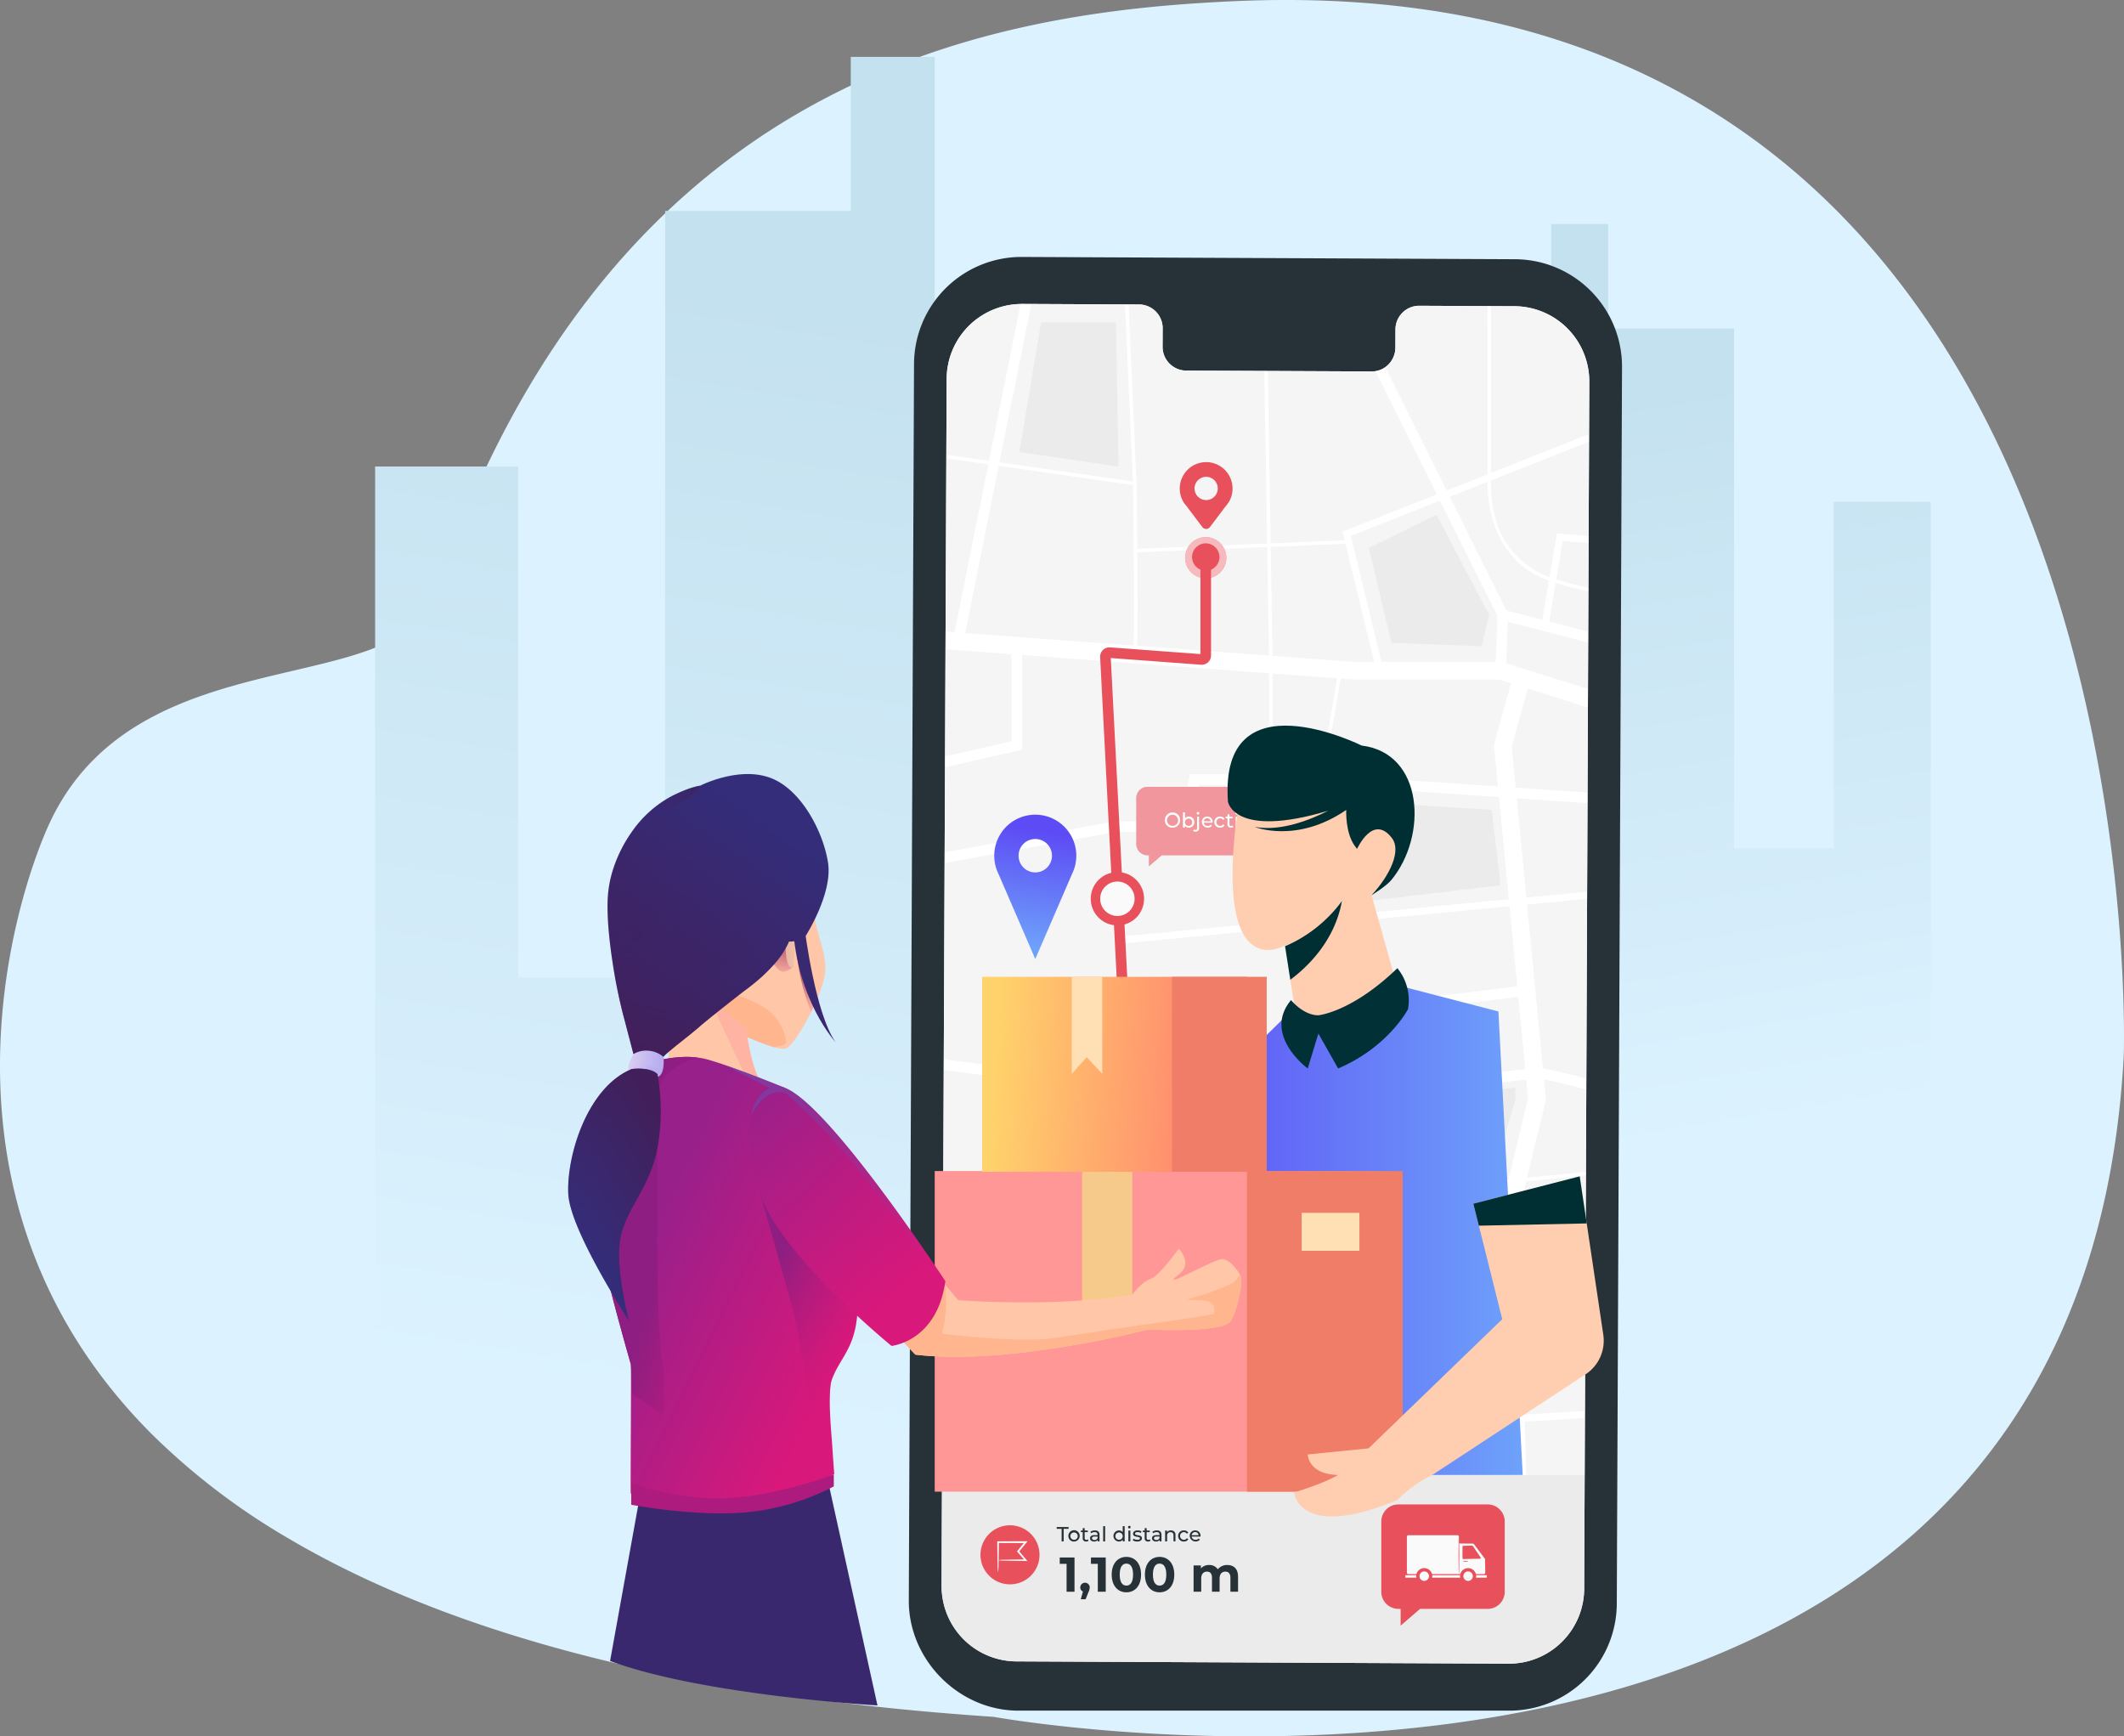 <?xml version="1.0" encoding="utf-8"?>
<svg xmlns="http://www.w3.org/2000/svg" xmlns:xlink="http://www.w3.org/1999/xlink" width="838.882" height="685.679" viewBox="0 0 838.882 685.679">
  <rect x="0" y="0" width="838.882" height="685.679" fill="#808080" stroke="none"/>
  <defs>
    <linearGradient id="linear-gradient" x1="0.552" y1="0.104" x2="0.471" y2="0.938" gradientUnits="objectBoundingBox">
      <stop offset="0.082" stop-color="#c4e1ef"/>
      <stop offset="1" stop-color="#dcf2ff"/>
    </linearGradient>
    <linearGradient id="linear-gradient-2" x1="0.448" y1="0.104" x2="0.529" y2="0.938" xlink:href="#linear-gradient"/>
    <linearGradient id="linear-gradient-3" x1="0.518" y1="0.105" x2="0.436" y2="0.922" gradientUnits="objectBoundingBox">
      <stop offset="0" stop-color="#5d4bf5"/>
      <stop offset="1" stop-color="#6ea2fa"/>
    </linearGradient>
    <linearGradient id="linear-gradient-4" x1="0" y1="0.5" x2="1" y2="0.5" xlink:href="#linear-gradient-3"/>
    <linearGradient id="linear-gradient-5" x1="0.05" y1="0.478" x2="1.059" y2="0.527" gradientUnits="objectBoundingBox">
      <stop offset="0" stop-color="#ffd26b"/>
      <stop offset="1" stop-color="#ff7170"/>
    </linearGradient>
    <linearGradient id="linear-gradient-7" x1="0.832" y1="1.024" x2="0.368" y2="0.148" gradientUnits="objectBoundingBox">
      <stop offset="0" stop-color="#feb3a3"/>
      <stop offset="1" stop-color="#b66073"/>
    </linearGradient>
    <linearGradient id="linear-gradient-8" x1="0.453" y1="1.119" x2="0.558" y2="0.201" xlink:href="#linear-gradient-7"/>
    <linearGradient id="linear-gradient-9" x1="0.771" y1="0.477" x2="-2.265" y2="0.85" gradientUnits="objectBoundingBox">
      <stop offset="0.016" stop-color="#eec0a8"/>
      <stop offset="1" stop-color="#e59393"/>
    </linearGradient>
    <linearGradient id="linear-gradient-10" x1="0.315" y1="0.302" x2="0.868" y2="0.755" gradientUnits="objectBoundingBox">
      <stop offset="0" stop-color="#98208a"/>
      <stop offset="1" stop-color="#d9187b"/>
    </linearGradient>
    <linearGradient id="linear-gradient-11" x1="0.755" y1="0.508" x2="1.323" y2="1.01" gradientUnits="objectBoundingBox">
      <stop offset="0" stop-color="#8e1e81"/>
      <stop offset="1" stop-color="#cf1775" stop-opacity="0"/>
    </linearGradient>
    <linearGradient id="linear-gradient-12" x1="0.468" y1="0.237" x2="0.767" y2="0.785" xlink:href="#linear-gradient-11"/>
    <linearGradient id="linear-gradient-13" x1="0.079" y1="-0.038" x2="0.707" y2="0.844" xlink:href="#linear-gradient-10"/>
    <linearGradient id="linear-gradient-14" x1="1" y1="0.5" x2="0" y2="0.5" gradientUnits="objectBoundingBox">
      <stop offset="0" stop-color="#77449b" stop-opacity="0"/>
      <stop offset="1" stop-color="#6057bb"/>
    </linearGradient>
    <linearGradient id="linear-gradient-15" x1="0.216" y1="0.925" x2="0.635" y2="0.133" gradientUnits="objectBoundingBox">
      <stop offset="0" stop-color="#421f5a"/>
      <stop offset="1" stop-color="#342d7a"/>
    </linearGradient>
    <linearGradient id="linear-gradient-16" x1="0.339" y1="1.018" x2="0.493" y2="0.325" gradientUnits="objectBoundingBox">
      <stop offset="0" stop-color="#421f5a"/>
      <stop offset="1" stop-color="#342d7a" stop-opacity="0"/>
    </linearGradient>
    <linearGradient id="linear-gradient-17" x1="1" y1="0.5" x2="0" y2="0.5" xlink:href="#linear-gradient-16"/>
    <linearGradient id="linear-gradient-18" x1="2.256" y1="-0.433" x2="-0.317" y2="0.934" xlink:href="#linear-gradient-15"/>
    <linearGradient id="linear-gradient-19" x1="1" y1="0.5" x2="0" y2="0.5" gradientUnits="objectBoundingBox">
      <stop offset="0" stop-color="#b3a9f0"/>
      <stop offset="1" stop-color="#dbcff2"/>
    </linearGradient>
    <linearGradient id="linear-gradient-20" x1="0.681" y1="0.757" x2="0.013" y2="0.262" gradientUnits="objectBoundingBox">
      <stop offset="0" stop-color="#b3a9f0"/>
      <stop offset="1" stop-color="#dbcff2" stop-opacity="0"/>
    </linearGradient>
    <linearGradient id="linear-gradient-21" x1="0.727" y1="0.042" x2="0.295" y2="0.765" xlink:href="#linear-gradient-15"/>
    <linearGradient id="linear-gradient-22" x1="0.584" y1="-0.406" x2="0.209" y2="3.645" xlink:href="#linear-gradient-16"/>
    <linearGradient id="linear-gradient-23" x1="0.546" y1="-0.057" x2="0.404" y2="0.881" xlink:href="#linear-gradient-16"/>
  </defs>
  <g id="on-demand-delivery-app" transform="translate(-724.437 -118.534)">
    <g id="Background" transform="translate(724.437 118.534)">
      <path id="Path_46762" data-name="Path 46762" d="M1521.781,732.774c-18.312,338.769-446.353,260.945-446.353,260.945-123.9-8.275-210.094-32.755-269.414-65.283-3.215-1.762-6.363-3.558-9.419-5.367a269.55,269.55,0,0,1-53.139-40.492q-7.262-7.211-13.483-14.65c-.447-.526-.893-1.053-1.316-1.59a204.982,204.982,0,0,1-13.4-18.2c-57.809-88.492-22.41-187.651-11.789-209.213,35.57-72.207,136.778-46.4,151.073-88.126,70.386-205.436,218.518-230.353,317.024-234.622C1537.644,300.327,1521.781,732.774,1521.781,732.774Z" transform="translate(-683 -315.753)" fill="#dcf2ff"/>
    </g>
    <g id="City" transform="translate(872.592 141)">
      <path id="Path_46763" data-name="Path 46763" d="M865.8,999.692V584.937h56.509V786.792h58.068V484.01h73.276V423.177h33.182V891.867h52.538V543.46H1208.5V999.707Z" transform="translate(-865.802 -423.177)" fill="url(#linear-gradient)"/>
    </g>
    <g id="City-2" data-name="City" transform="translate(1254.592 207)">
      <path id="Path_46763-2" data-name="Path 46763" d="M1098.21,814.151V532.878h-38.322V669.769h-39.38V464.432H970.815V423.177h-22.5v317.85H912.683V504.749H865.8V814.161Z" transform="translate(-865.802 -423.177)" fill="url(#linear-gradient-2)"/>
    </g>
    <g id="Group_31264" data-name="Group 31264" transform="translate(886.29 169.88)">
      <g id="Device" transform="translate(197.081 50.12)">
        <g id="Group_31263" data-name="Group 31263">
          <g id="Group_31130" data-name="Group 31130">
            <g id="Group_31129" data-name="Group 31129">
              <g id="Group_31128" data-name="Group 31128">
                <g id="Group_31127" data-name="Group 31127">
                  <g id="Group_31126" data-name="Group 31126">
                    <g id="Group_31125" data-name="Group 31125">
                      <g id="Group_31124" data-name="Group 31124">
                        <g id="Group_31123" data-name="Group 31123">
                          <g id="Group_31122" data-name="Group 31122">
                            <g id="Group_31121" data-name="Group 31121">
                              <g id="Group_31120" data-name="Group 31120">
                                <path id="Path_48509" data-name="Path 48509" d="M395.121,624.177H201.241c-23.425-.107-43.224-20.083-43.125-43.508l2.065-488.3A42.428,42.428,0,0,1,202.8,50.12l194.773.9a42.428,42.428,0,0,1,42.232,42.607l-2.065,488.3A42.428,42.428,0,0,1,395.121,624.177Z" transform="translate(-158.116 -50.12)" fill="#263238"/>
                              </g>
                            </g>
                          </g>
                        </g>
                      </g>
                    </g>
                  </g>
                </g>
              </g>
            </g>
          </g>
          <g id="Group_31262" data-name="Group 31262" transform="translate(12.934 18.556)">
            <g id="Group_31134" data-name="Group 31134">
              <g id="Group_31133" data-name="Group 31133">
                <g id="Group_31132" data-name="Group 31132">
                  <g id="Group_31131" data-name="Group 31131">
                    <path id="Path_48510" data-name="Path 48510" d="M393.649,64.339l-37.763-.174a9.38,9.38,0,0,0-9.21,9.543l-.031,6.85a9.379,9.379,0,0,1-9.208,9.544l-73.609-.34a9.39,9.39,0,0,1-9.13-9.629l.029-6.848a9.389,9.389,0,0,0-9.129-9.629l-13.282-.061-33.051-.153A29.715,29.715,0,0,0,169.414,93.03L167.4,569.646a29.713,29.713,0,0,0,29.577,29.84l194.383.9A29.715,29.715,0,0,0,421.211,570.8l2.014-476.618A29.713,29.713,0,0,0,393.649,64.339Z" transform="translate(-167.4 -63.44)" fill="#f5f5f5"/>
                  </g>
                </g>
              </g>
            </g>
            <g id="Group_31190" data-name="Group 31190" transform="translate(0 0)">
              <g id="Group_31135" data-name="Group 31135" transform="translate(143.142 445.365)">
                <path id="Path_48511" data-name="Path 48511" d="M270.76,384.645c-.223,5.755-.433,11.153-.609,15.639h27.922l-3.417-17.15Z" transform="translate(-270.151 -383.134)" fill="#f5f5f5"/>
              </g>
              <g id="Group_31136" data-name="Group 31136" transform="translate(30.271 447.054)">
                <path id="Path_48512" data-name="Path 48512" d="M189.129,391.348l.244,8.46h109.84c.187-4.752.391-10.023.6-15.462Z" transform="translate(-189.129 -384.346)" fill="#f5f5f5"/>
              </g>
              <g id="Group_31137" data-name="Group 31137" transform="translate(169.049 441.842)">
                <path id="Path_48513" data-name="Path 48513" d="M288.748,384.039l3.436,17.24h51.477l-.621-20.674Z" transform="translate(-288.748 -380.605)" fill="#f5f5f5"/>
              </g>
              <g id="Group_31138" data-name="Group 31138" transform="translate(130.779 145.958)">
                <path id="Path_48514" data-name="Path 48514" d="M277.037,226.535l9.735-56.435-25.5-1.889v58.323Z" transform="translate(-261.276 -168.212)" fill="#f5f5f5"/>
              </g>
              <g id="Group_31139" data-name="Group 31139" transform="translate(0.224 422.724)">
                <path id="Path_48515" data-name="Path 48515" d="M195.312,366.882l-27.669,10.839-.083,19.6,28.575-1.808Z" transform="translate(-167.561 -366.882)" fill="#f5f5f5"/>
              </g>
              <g id="Group_31140" data-name="Group 31140" transform="translate(0.326 347.219)">
                <path id="Path_48516" data-name="Path 48516" d="M195.157,383.78l-1.513-52.562h-.021V312.682L167.968,315.4l-.334,79.131,27.512-10.778Z" transform="translate(-167.634 -312.682)" fill="#f5f5f5"/>
              </g>
              <g id="Group_31141" data-name="Group 31141" transform="translate(0.678 302.476)">
                <path id="Path_48517" data-name="Path 48517" d="M193.524,283.925l-25.454-3.36-.183,43.257,25.637-2.716Z" transform="translate(-167.887 -280.565)" fill="#f5f5f5"/>
              </g>
              <g id="Group_31142" data-name="Group 31142" transform="translate(184.902 347.241)">
                <path id="Path_48518" data-name="Path 48518" d="M331.26,313.458l-1.072,15.063-30.061,3.243,2.326,11.918,34.127-2.572-.513-17.092,2.722-11.32Z" transform="translate(-300.127 -312.698)" fill="#f5f5f5"/>
              </g>
              <g id="Group_31143" data-name="Group 31143" transform="translate(159.681 351.576)">
                <path id="Path_48519" data-name="Path 48519" d="M284.195,344.371l23.976-1.807-5.222-26.754-20.926,2.112Z" transform="translate(-282.023 -315.81)" fill="#f5f5f5"/>
              </g>
              <g id="Group_31144" data-name="Group 31144" transform="translate(162.081 378.44)">
                <path id="Path_48520" data-name="Path 48520" d="M283.746,339.567l1.832,22.31,3.252,30.6,1.335,6.7,54.759-3.464L343.1,335.093Z" transform="translate(-283.746 -335.093)" fill="#f5f5f5"/>
              </g>
              <g id="Group_31145" data-name="Group 31145" transform="translate(0.879 208.46)">
                <path id="Path_48521" data-name="Path 48521" d="M234.986,282.209l2.106,3.61-42.232,24.633v58.428l44.571-3.153,85.9-8.669-3.144-38.3-82.065-10.72.542-4.145,81.172,10.6-5.322-64.821L236.172,257.4l-.266-2.774,80.382-7.729-2.776-33.822H236.227l-67.869,12.351-.327,77.451,25.7,3.392Zm-35.8,81.1s.319-48.18,0-49.979l34.46-18.332,4.468,65.848Z" transform="translate(-168.031 -213.078)" fill="#f5f5f5"/>
              </g>
              <g id="Group_31146" data-name="Group 31146" transform="translate(181.999 348.285)">
                <path id="Path_48522" data-name="Path 48522" d="M329.265,313.447,298.043,316.6l2.367,12.126,27.984-3.018Z" transform="translate(-298.043 -313.447)" fill="#f5f5f5"/>
              </g>
              <g id="Group_31147" data-name="Group 31147" transform="translate(143.86 436.555)">
                <path id="Path_48523" data-name="Path 48523" d="M270.954,376.81c-.1,2.529-.194,5.049-.288,7.523l23.237-1.47-1.194-5.995Z" transform="translate(-270.666 -376.81)" fill="#f5f5f5"/>
              </g>
              <g id="Group_31148" data-name="Group 31148" transform="translate(1.224 138.628)">
                <path id="Path_48524" data-name="Path 48524" d="M261.148,228.6l4.1-18.56h31.194V170.177l-97.551-7.226v37.434l-30.469,6.891-.142,33.607L235.753,228.6Z" transform="translate(-168.279 -162.951)" fill="#f5f5f5"/>
              </g>
              <g id="Group_31149" data-name="Group 31149" transform="translate(128.871 26.47)">
                <path id="Path_48525" data-name="Path 48525" d="M290.222,149.321l-.833-3.416,37.251-14.742L302.41,82.525a8.647,8.647,0,0,1-1.337.107l-41.166-.191,1.12,68.074Z" transform="translate(-259.907 -82.441)" fill="#f5f5f5"/>
              </g>
              <g id="Group_31150" data-name="Group 31150" transform="translate(175.26 0.724)">
                <path id="Path_48526" data-name="Path 48526" d="M333.586,130.5l-.043-66.416-27.111-.124a9.38,9.38,0,0,0-9.21,9.543l-.031,6.85a9.69,9.69,0,0,1-3.986,7.861l24.245,48.671Z" transform="translate(-293.206 -63.96)" fill="#f5f5f5"/>
              </g>
              <g id="Group_31151" data-name="Group 31151" transform="translate(22.903 0.017)">
                <path id="Path_48527" data-name="Path 48527" d="M236.54,133.55,233.4,63.623l-7.545-.035-29.464-.137-12.55,62.532Zm-6.715-62.84,1,56.947-39.163-5.731,8.577-51.216Z" transform="translate(-183.84 -63.452)" fill="#f5f5f5"/>
              </g>
              <g id="Group_31152" data-name="Group 31152" transform="translate(73.857 0.195)">
                <path id="Path_48528" data-name="Path 48528" d="M223.585,133.7l.007.6c.067,5.457.18,15.278.26,25.782l51.306-2.1L274.038,89.85l-31.049-.143a9.39,9.39,0,0,1-9.13-9.629l.029-6.85a9.388,9.388,0,0,0-9.129-9.628l-4.342-.02,3.15,70.12Z" transform="translate(-220.416 -63.58)" fill="#f5f5f5"/>
              </g>
              <g id="Group_31153" data-name="Group 31153" transform="translate(1.884 0.032)">
                <path id="Path_48529" data-name="Path 48529" d="M185.627,125.385l12.429-61.922A29.7,29.7,0,0,0,168.883,93.02l-.131,30.87.131-.91Z" transform="translate(-168.752 -63.463)" fill="#f5f5f5"/>
              </g>
              <g id="Group_31154" data-name="Group 31154" transform="translate(1.385 136.386)">
                <path id="Path_48530" data-name="Path 48530" d="M194.665,163.274l-26.093-1.933-.179,42.278,26.271-5.942Z" transform="translate(-168.394 -161.341)" fill="#f5f5f5"/>
              </g>
              <g id="Group_31155" data-name="Group 31155" transform="translate(1.593 60.939)">
                <path id="Path_48531" data-name="Path 48531" d="M185.435,109.567l-16.6-2.383-.29,68.465,3.574.265Z" transform="translate(-168.543 -107.183)" fill="#f5f5f5"/>
              </g>
              <g id="Group_31156" data-name="Group 31156" transform="translate(27.728 362.551)">
                <path id="Path_48532" data-name="Path 48532" d="M230.763,378.655l.438-54.967-43.9,3.105,1.55,53.85Z" transform="translate(-187.303 -323.688)" fill="#f5f5f5"/>
              </g>
              <g id="Group_31157" data-name="Group 31157" transform="translate(77.066 353.828)">
                <path id="Path_48533" data-name="Path 48533" d="M224.916,368.43l62.171,29.783c.741-19.463,1.4-37.662,1.34-38.822l1.349-.072.658-1.312c.885.442.885.442.421,13.71-.258,7.4-.627,17.252-1,27.107h21.5l-3.173-29.871-4.231-51.527-81.229,8.2Z" transform="translate(-222.72 -317.426)" fill="#f5f5f5"/>
              </g>
              <g id="Group_31158" data-name="Group 31158" transform="translate(156.431 306.361)">
                <path id="Path_48534" data-name="Path 48534" d="M354.913,290.6l-.7-7.246L279.69,291.1l3.136,38.188,64.342-6.493Z" transform="translate(-279.69 -283.353)" fill="#f5f5f5"/>
              </g>
              <g id="Group_31159" data-name="Group 31159" transform="translate(98.374 189.901)">
                <path id="Path_48535" data-name="Path 48535" d="M269.027,199.755H241.191l-3.176,14.381h31.012Z" transform="translate(-238.015 -199.755)" fill="#f5f5f5"/>
              </g>
              <g id="Group_31160" data-name="Group 31160" transform="translate(147.586 189.931)">
                <path id="Path_48536" data-name="Path 48536" d="M345.9,204.6l-69.718-4.823-2.842,16.471,2.935,35.747,73.529-7.07Zm-67.154,11.617,3.742-10.394,60.555,3.83,3.505,29.737-65.751,7.8Z" transform="translate(-273.341 -199.777)" fill="#f5f5f5"/>
              </g>
              <g id="Group_31161" data-name="Group 31161" transform="translate(150.75 237.852)">
                <path id="Path_48537" data-name="Path 48537" d="M352.242,265.793l-3.061-31.618-73.569,7.074,2.763,33.645Z" transform="translate(-275.612 -234.176)" fill="#f5f5f5"/>
              </g>
              <g id="Group_31162" data-name="Group 31162" transform="translate(0.185 454.09)">
                <path id="Path_48538" data-name="Path 48538" d="M196.228,389.45l-28.542,1.805-.117-1.858-.036,8.426h28.936Z" transform="translate(-167.532 -389.397)" fill="#f5f5f5"/>
              </g>
              <g id="Group_31163" data-name="Group 31163" transform="translate(216.99 0.855)">
                <path id="Path_48539" data-name="Path 48539" d="M361.484,114.763l.421,1.062L362,93.936A29.715,29.715,0,0,0,332.42,64.1l-9.259-.042.042,65.857Z" transform="translate(-323.161 -64.054)" fill="#f5f5f5"/>
              </g>
              <g id="Group_31164" data-name="Group 31164" transform="translate(29.318 362.165)">
                <path id="Path_48540" data-name="Path 48540" d="M300.5,397.378l-63.461-30.4L234.8,323.411l-2.658.269-.45,56.412-43.252,2.052.036,1.258.01.025-.01,0,.837,29.084L300.191,405.5C300.3,402.8,300.4,400.084,300.5,397.378ZM191.16,385.73l60.541-4.249,39.387,18.275-99.928,5.408Z" transform="translate(-188.445 -323.411)" fill="#f5f5f5"/>
              </g>
              <g id="Group_31165" data-name="Group 31165" transform="translate(200.753 70.273)">
                <path id="Path_48541" data-name="Path 48541" d="M348.029,168.319l2.6-15.4c-22.756-8.12-24.33-31.852-24.264-39.036l-14.856,5.879,22.366,44.9Z" transform="translate(-311.505 -113.884)" fill="#f5f5f5"/>
              </g>
              <g id="Group_31166" data-name="Group 31166" transform="translate(153.855 279.402)">
                <path id="Path_48542" data-name="Path 48542" d="M280.075,294.546l30.941-3.219L304.918,264l-27.077,3.336Z" transform="translate(-277.841 -264.002)" fill="#f5f5f5"/>
              </g>
              <g id="Group_31167" data-name="Group 31167" transform="translate(151.142 147.95)">
                <path id="Path_48543" data-name="Path 48543" d="M345.008,170.007,287.217,170l-4.8-.355-6.528,37.841,68.6,4.746L342.9,195.775l6.752-24.3Z" transform="translate(-275.894 -169.642)" fill="#f5f5f5"/>
              </g>
              <g id="Group_31168" data-name="Group 31168" transform="translate(161.636 77.696)">
                <path id="Path_48544" data-name="Path 48544" d="M340.631,182.865l.723-18.063-22.712-45.591-35.216,13.937,12.106,49.717Zm-23.359-58.108,20.811,39.593-3.006,12.339-35.61-1.34-8.9-37.451Z" transform="translate(-283.426 -119.212)" fill="#f5f5f5"/>
              </g>
              <g id="Group_31169" data-name="Group 31169" transform="translate(227.832 344.119)">
                <path id="Path_48545" data-name="Path 48545" d="M330.943,325.622l1.065,35.477,25.037-1.409.079,1.39-25.074,1.411,1.275,42.462,23.672-1.5.176,2.781-23.764,1.5.634,21.114h23.069l.5-118.4-23.594,2.381Z" transform="translate(-330.943 -310.457)" fill="#f5f5f5"/>
              </g>
              <g id="Group_31170" data-name="Group 31170" transform="translate(9.367 63.917)">
                <path id="Path_48546" data-name="Path 48546" d="M240.4,116.933l-53.02-7.612-13.26,66.062,66.513,4.927C240.9,170.139,240.671,138.942,240.4,116.933Z" transform="translate(-174.124 -109.321)" fill="#f5f5f5"/>
              </g>
              <g id="Group_31171" data-name="Group 31171" transform="translate(130.015 94.731)">
                <path id="Path_48547" data-name="Path 48547" d="M293.566,178.058h8.022L290.235,131.44l-29.507,1.206.708,43.032Z" transform="translate(-260.728 -131.44)" fill="#f5f5f5"/>
              </g>
              <g id="Group_31172" data-name="Group 31172" transform="translate(0 496.429)">
                <path id="Path_48548" data-name="Path 48548" d="M167.442,419.789l-.042,9.777c0,.3.033.593.042.893Z" transform="translate(-167.4 -419.789)" fill="#f5f5f5"/>
              </g>
              <g id="Group_31173" data-name="Group 31173" transform="translate(77.239 95.994)">
                <path id="Path_48549" data-name="Path 48549" d="M222.844,171.359l52.089,3.859-.706-42.871-51.318,2.1C223.018,148.942,223.061,164.406,222.844,171.359Z" transform="translate(-222.844 -132.347)" fill="#f5f5f5"/>
              </g>
              <g id="Group_31174" data-name="Group 31174" transform="translate(182.321 273.63)">
                <path id="Path_48550" data-name="Path 48550" d="M343.736,259.858l-45.462,5.6,6.1,27.352,42.125-4.382Z" transform="translate(-298.274 -259.858)" fill="#f5f5f5"/>
              </g>
              <g id="Group_31175" data-name="Group 31175" transform="translate(216.99 54.396)">
                <path id="Path_48551" data-name="Path 48551" d="M346.278,156l2.913-17.281,12.548.977.157-37.212-38.709,15.32C322.4,143.993,338.848,153.2,346.278,156Z" transform="translate(-323.16 -102.487)" fill="#f5f5f5"/>
              </g>
              <g id="Group_31176" data-name="Group 31176" transform="translate(225.202 151.878)">
                <path id="Path_48552" data-name="Path 48552" d="M329.056,195.285l1.581,16.323,28.357,1.962.142-33.611-23.74-7.5Z" transform="translate(-329.056 -172.462)" fill="#f5f5f5"/>
              </g>
              <g id="Group_31177" data-name="Group 31177" transform="translate(231.252 306.192)">
                <path id="Path_48553" data-name="Path 48553" d="M340.845,291.139,333.4,322.1l23.255-2.346.138-32.472c-7.137-1.879-13.364-3.41-16.71-4.055Z" transform="translate(-333.398 -283.232)" fill="#f5f5f5"/>
              </g>
              <g id="Group_31178" data-name="Group 31178" transform="translate(223.003 125.506)">
                <path id="Path_48554" data-name="Path 48554" d="M327.477,169.9l32.31,10.2.078-18.374-31.733-8.2Z" transform="translate(-327.477 -153.532)" fill="#f5f5f5"/>
              </g>
              <g id="Group_31179" data-name="Group 31179" transform="translate(231.253 234.906)">
                <path id="Path_48555" data-name="Path 48555" d="M339.668,299.094c2.6.393,7.539,1.442,17.141,3.966l.3-71L333.4,234.34Z" transform="translate(-333.399 -232.061)" fill="#f5f5f5"/>
              </g>
              <g id="Group_31180" data-name="Group 31180" transform="translate(227.191 195.242)">
                <path id="Path_48556" data-name="Path 48556" d="M334.276,242.759l23.991-2.307.148-34.93-27.931-1.932Z" transform="translate(-330.483 -203.589)" fill="#f5f5f5"/>
              </g>
              <g id="Group_31181" data-name="Group 31181" transform="translate(242.785 93.608)">
                <path id="Path_48557" data-name="Path 48557" d="M341.677,145.82c4.547,1.382,8.778,2.452,12.7,3.238l.075-17.628-10.213-.8Z" transform="translate(-341.677 -130.634)" fill="#f5f5f5"/>
              </g>
              <g id="Group_31182" data-name="Group 31182" transform="translate(239.985 110.177)">
                <path id="Path_48558" data-name="Path 48558" d="M339.667,157.76l15.424,3.986.067-15.93c-3.99-.8-8.3-1.885-12.924-3.288Z" transform="translate(-339.667 -142.528)" fill="#f5f5f5"/>
              </g>
              <g id="Group_31183" data-name="Group 31183" transform="translate(0.22)">
                <path id="Path_48559" data-name="Path 48559" d="M196.217,517.583l.241,8.373h1.395l-.244-8.46,110.686-7c-.21,5.439-.415,10.71-.6,15.462h2.788c.176-4.486.386-9.884.609-15.639l23.9-1.511,3.417,17.15h1.421l-3.435-17.24,54.292-3.434.621,20.674h6.968l-.634-21.114,23.765-1.5-.176-2.781-23.673,1.5-1.275-42.462,25.074-1.411-.079-1.39L396.235,458.2l-1.066-35.477,3.076-12.784,23.594-2.381.006-1.4L398.589,408.5l7.447-30.966-.765-7.907c3.346.645,9.573,2.176,16.71,4.055l.018-4.342c-9.6-2.524-14.537-3.573-17.141-3.966l-6.269-64.754,23.711-2.279.011-2.8-23.991,2.307-3.793-39.17,27.932,1.932.018-4.188-28.358-1.961-1.58-16.323,6.339-22.823,23.741,7.5.031-7.294-32.31-10.2.655-16.37,31.733,8.2.018-4.31-15.424-3.986,2.568-15.232c4.628,1.4,8.934,2.488,12.924,3.288l.006-1.434c-3.919-.786-8.15-1.856-12.7-3.238l2.559-15.186,10.213.8.011-2.795-12.548-.977-2.913,17.281c-7.431-2.8-23.879-12.011-23.091-38.2l38.709-15.32.008-1.771L422.651,115,384.37,130.153,384.328,64.3l-1.393-.007.043,66.416-16.135,6.385L342.6,88.418a8.881,8.881,0,0,1-3.885,1.576l24.23,48.639-37.251,14.742.833,3.416-29.2,1.194-1.12-68.074-1.393-.006,1.121,68.136-51.306,2.1c-.081-10.5-.194-20.325-.26-25.782l-.007-.6-.02,0-3.15-70.12-1.395-.007,3.14,69.927-52.7-7.566,12.55-62.532L199.2,63.44c-.23,0-.45.028-.678.032L186.1,125.394l-16.744-2.4-.131.91v.479l16.6,2.384L172.5,193.108l-3.575-.265-.029,6.982,26.093,1.934v34.4L168.723,242.1l-.018,4.288,30.468-6.89V202.069l97.55,7.226v39.866H265.529l-4.1,18.56h-25.4L168.562,280l-.018,4.252L236.413,271.9H313.7l2.776,33.822-80.382,7.729.266,2.774L316.7,308.5l5.322,64.821-81.172-10.6-.542,4.145,82.065,10.72,3.144,38.3-85.9,8.669L195.047,427.7V369.274l42.232-24.633-2.106-3.61-41.258,24.063-25.7-3.392-.018,4.214,25.455,3.36v37.18l-25.637,2.717-.018,4.2,25.655-2.718V429.2h.021l1.512,52.562-.01-.026-27.512,10.777-.02,4.5,27.668-10.84.825,28.631L167.562,516.6l0,.926.117,1.858ZM311.2,507.518c.095-2.474.192-4.994.288-7.523l21.755.059,1.194,5.995Zm24.64-1.559-1.335-6.7-3.251-30.6-1.832-22.31,59.357-4.473L390.6,502.5Zm13.5-91.084,31.222-3.151-.871,12.259L351.7,427Zm-1.392.141,5.223,26.754-23.977,1.807-2.172-26.449Zm40.748,24.077-34.127,2.572-2.326-11.918L382.3,426.5l1.071-15.064,7.53-.759L388.18,422Zm-40.424-96.251,6.1,27.326-30.941,3.218-2.235-27.207Zm7.493,27.181-6.1-27.352,45.462-5.6,2.767,28.571Zm31.313-116.046-68.595-4.746,6.527-37.841,4.8.355,57.79.01,4.64,1.464-6.752,24.3Zm-4.129-120.263c-.067,7.184,1.507,30.916,24.264,39.036l-2.6,15.4-14.158-3.658-22.366-44.9Zm-18.757,7.422L386.9,186.726l-.723,18.063h-45.1l-12.106-49.717ZM326.86,158.171l11.352,46.619H330.19l-32.129-2.381-.708-43.031Zm-30.9,1.264.706,42.871-52.089-3.859c.217-6.953.174-22.418.065-36.916Zm-106-32.077,53.02,7.612c.267,22.01.5,53.207.234,63.378l-66.513-4.927Zm133.647,83.93-9.735,56.434h-15.76V209.4ZM268.888,253.34h27.835v14.381H265.712Zm46.036,16.5,2.842-16.471,69.718,4.823,3.9,40.325-73.529,7.07Zm76.732,31.451,3.062,31.618-73.868,9.1-2.763-33.645Zm-67.887,76.26L398.29,369.8l.7,7.247-7.744,32.2L326.9,415.739Zm6.095,91.242,3.173,29.871h-21.5c.375-9.855.744-19.705,1-27.107.464-13.268.464-13.268-.421-13.71l-.658,1.312-1.349.072c.063,1.159-.6,19.359-1.34,38.822L246.6,468.272l-2.2-42.806,81.229-8.2Zm-90.9-42.8-.439,54.967-41.91,1.988-1.551-53.85Zm-42.272,59.633.01,0-.01-.025-.036-1.258,43.252-2.052.45-56.412,2.658-.269,2.237,43.565,63.461,30.4c-.1,2.707-.208,5.426-.312,8.123l-110.872,7.013Z" transform="translate(-167.558 -63.44)" fill="#fff"/>
              </g>
              <g id="Group_31184" data-name="Group 31184" transform="translate(32.034 420.235)">
                <path id="Path_48560" data-name="Path 48560" d="M250.934,365.095l-60.54,4.249v19.433l99.927-5.408Z" transform="translate(-190.394 -365.095)" fill="#ebebeb"/>
              </g>
              <g id="Group_31185" data-name="Group 31185" transform="translate(152.992 195.977)">
                <path id="Path_48561" data-name="Path 48561" d="M341.518,207.946l-60.555-3.829-3.742,10.394,2.05,30.97,65.751-7.8Z" transform="translate(-277.221 -204.117)" fill="#ebebeb"/>
              </g>
              <g id="Group_31186" data-name="Group 31186" transform="translate(0.042 462.516)">
                <path id="Path_48562" data-name="Path 48562" d="M196.965,468.975l194.383.9A29.715,29.715,0,0,0,421.2,440.285l.189-44.84H167.572l-.142,33.914v10.67A29.692,29.692,0,0,0,196.965,468.975Z" transform="translate(-167.43 -395.445)" fill="#ebebeb"/>
              </g>
              <g id="Group_31187" data-name="Group 31187" transform="translate(30.729 7.274)">
                <path id="Path_48563" data-name="Path 48563" d="M228.62,125.609l-1-56.947H198.035l-8.576,51.216Z" transform="translate(-189.458 -68.662)" fill="#ebebeb"/>
              </g>
              <g id="Group_31188" data-name="Group 31188" transform="translate(168.773 83.241)">
                <path id="Path_48564" data-name="Path 48564" d="M333.062,175.125l3.007-12.339-20.812-39.594-26.708,13.142,8.9,37.45Z" transform="translate(-288.549 -123.193)" fill="#ebebeb"/>
              </g>
              <g id="Group_31189" data-name="Group 31189" transform="translate(32.033 290.376)">
                <path id="Path_48565" data-name="Path 48565" d="M190.394,290.211c.319,1.8,0,49.979,0,49.979l38.927-2.463-4.468-65.848Z" transform="translate(-190.394 -271.879)" fill="#ebebeb"/>
              </g>
            </g>
            <g id="Group_31191" data-name="Group 31191" transform="translate(159.803 309.395)">
              <path id="Path_48566" data-name="Path 48566" d="M284.17,323.971l-2.059-29.86,66.763-8.58v5.148L340.8,318.136Z" transform="translate(-282.111 -285.531)" fill="#ebebeb"/>
            </g>
            <g id="Group_31209" data-name="Group 31209" transform="translate(58.923 62.487)">
              <g id="Group_31200" data-name="Group 31200" transform="translate(0 29.615)">
                <g id="Group_31197" data-name="Group 31197" transform="translate(3.712)">
                  <g id="Group_31192" data-name="Group 31192" transform="translate(33.58)">
                    <path id="Path_48567" data-name="Path 48567" d="M252.728,137.685a8.132,8.132,0,1,1-8.132-8.132A8.131,8.131,0,0,1,252.728,137.685Z" transform="translate(-236.465 -129.553)" fill="#e8505b"/>
                  </g>
                  <g id="Group_31193" data-name="Group 31193" transform="translate(33.58 0.001)" opacity="0.6">
                    <path id="Path_48568" data-name="Path 48568" d="M252.719,137.336a8.131,8.131,0,1,1-8.471-7.775A8.129,8.129,0,0,1,252.719,137.336Z" transform="translate(-236.466 -129.554)" fill="#fff"/>
                  </g>
                  <g id="Group_31194" data-name="Group 31194" transform="translate(36.303 2.444)">
                    <circle id="Ellipse_1880" data-name="Ellipse 1880" cx="5.408" cy="5.408" r="5.408" fill="#e8505b"/>
                  </g>
                  <g id="Group_31195" data-name="Group 31195" transform="translate(160.456 329.452)">
                    <path id="Path_48569" data-name="Path 48569" d="M334.49,369.518a3.475,3.475,0,1,1-3.474-3.476A3.475,3.475,0,0,1,334.49,369.518Z" transform="translate(-327.54 -366.042)" fill="#e8505b"/>
                  </g>
                  <g id="Group_31196" data-name="Group 31196" transform="translate(0 7.167)">
                    <path id="Path_48570" data-name="Path 48570" d="M374.2,459.329l-.837-19.473-58.691,2.853a8.854,8.854,0,0,1-4.433-.942L227,399.725a6.042,6.042,0,0,1-3.3-5.072L212.365,174.911a3.677,3.677,0,0,1,3.942-3.856l35.674,2.643v-39h4.179v39.54a3.678,3.678,0,0,1-3.948,3.668l-35.645-2.641,11.3,219.173a1.854,1.854,0,0,0,1.014,1.556l83.239,42.042a4.659,4.659,0,0,0,2.349.5l59.176-2.877a3.695,3.695,0,0,1,3.871,3.53l.858,19.96Z" transform="translate(-212.361 -134.698)" fill="#e8505b"/>
                  </g>
                </g>
                <g id="Group_31198" data-name="Group 31198" transform="translate(0 132.259)">
                  <circle id="Ellipse_1881" data-name="Ellipse 1881" cx="10.533" cy="10.533" r="10.533" fill="#e8505b"/>
                </g>
                <g id="Group_31199" data-name="Group 31199" transform="translate(2.693 134.952)">
                  <circle id="Ellipse_1882" data-name="Ellipse 1882" cx="7.317" cy="7.317" r="7.317" transform="translate(0.523 0.522)" fill="#fafafa"/>
                  <path id="Path_48571" data-name="Path 48571" d="M219.468,242.1a7.839,7.839,0,1,1,7.839-7.839A7.847,7.847,0,0,1,219.468,242.1Zm0-14.633a6.794,6.794,0,1,0,6.794,6.794A6.8,6.8,0,0,0,219.468,227.47Z" transform="translate(-211.629 -226.425)" fill="#e8505b"/>
                </g>
              </g>
              <g id="Group_31206" data-name="Group 31206" transform="translate(18.009 128.224)">
                <g id="Group_31202" data-name="Group 31202">
                  <g id="Group_31201" data-name="Group 31201">
                    <path id="Path_48572" data-name="Path 48572" d="M277.192,200.337H227.038a4.415,4.415,0,0,0-4.415,4.415v18.162a4.415,4.415,0,0,0,4.415,4.415h.585v4.328l5.021-4.328h44.549a4.414,4.414,0,0,0,4.413-4.415V204.752A4.414,4.414,0,0,0,277.192,200.337Z" transform="translate(-222.623 -200.337)" fill="#e8505b"/>
                  </g>
                </g>
                <g id="Group_31204" data-name="Group 31204" opacity="0.4">
                  <g id="Group_31203" data-name="Group 31203">
                    <path id="Path_48573" data-name="Path 48573" d="M277.192,200.337H227.038a4.415,4.415,0,0,0-4.415,4.415v18.162a4.415,4.415,0,0,0,4.415,4.415h.585v4.328l5.021-4.328h44.549a4.414,4.414,0,0,0,4.413-4.415V204.752A4.414,4.414,0,0,0,277.192,200.337Z" transform="translate(-222.623 -200.337)" fill="#fff"/>
                  </g>
                </g>
                <g id="Group_31205" data-name="Group 31205" transform="translate(11.277 9.917)">
                  <path id="Path_48574" data-name="Path 48574" d="M230.718,210.64a3.016,3.016,0,1,1,3.022,2.9A2.883,2.883,0,0,1,230.718,210.64Zm5.216,0a2.2,2.2,0,1,0-2.194,2.179A2.128,2.128,0,0,0,235.934,210.64Z" transform="translate(-230.718 -207.344)" fill="#fff"/>
                  <path id="Path_48575" data-name="Path 48575" d="M240.3,211.406a2.09,2.09,0,0,1-2.172,2.194,1.814,1.814,0,0,1-1.53-.727v.68h-.745v-6.01h.777v2.364a1.831,1.831,0,0,1,1.5-.688A2.084,2.084,0,0,1,240.3,211.406Zm-.786,0a1.448,1.448,0,1,0-1.45,1.514A1.414,1.414,0,0,0,239.513,211.406Z" transform="translate(-228.7 -207.422)" fill="#fff"/>
                  <path id="Path_48576" data-name="Path 48576" d="M238.753,214.947l.251-.6a.984.984,0,0,0,.631.2c.414,0,.641-.259.641-.754v-4.5h.777v4.486a1.281,1.281,0,0,1-1.369,1.425A1.526,1.526,0,0,1,238.753,214.947Zm1.385-6.981a.512.512,0,0,1,.527-.51.506.506,0,1,1-.527.51Z" transform="translate(-227.559 -207.456)" fill="#fff"/>
                  <path id="Path_48577" data-name="Path 48577" d="M245.443,211.192H241.96a1.454,1.454,0,0,0,1.556,1.255,1.6,1.6,0,0,0,1.238-.518l.429.5a2.341,2.341,0,0,1-4-1.5,2.1,2.1,0,0,1,2.155-2.187,2.071,2.071,0,0,1,2.122,2.212C245.46,211.022,245.451,211.12,245.443,211.192Zm-3.483-.559h2.754a1.386,1.386,0,0,0-2.754,0Z" transform="translate(-226.604 -206.949)" fill="#fff"/>
                  <path id="Path_48578" data-name="Path 48578" d="M244.741,210.933a2.145,2.145,0,0,1,2.268-2.187,1.916,1.916,0,0,1,1.75.917l-.592.38a1.335,1.335,0,0,0-1.166-.616,1.511,1.511,0,0,0,0,3.02,1.335,1.335,0,0,0,1.166-.616l.592.373a1.923,1.923,0,0,1-1.75.922A2.15,2.15,0,0,1,244.741,210.933Z" transform="translate(-225.206 -206.949)" fill="#fff"/>
                  <path id="Path_48579" data-name="Path 48579" d="M250.974,213.083a1.472,1.472,0,0,1-.94.3,1.224,1.224,0,0,1-1.361-1.343v-2.357h-.729v-.639h.729v-.94h.777v.94h1.231v.639H249.45V212a.633.633,0,0,0,.673.722.97.97,0,0,0,.607-.2Z" transform="translate(-223.946 -207.202)" fill="#fff"/>
                  <path id="Path_48580" data-name="Path 48580" d="M250.694,207.966a.512.512,0,0,1,.527-.51.506.506,0,1,1-.527.51Zm.138,1.329h.777v4.292h-.777Z" transform="translate(-222.865 -207.456)" fill="#fff"/>
                  <path id="Path_48581" data-name="Path 48581" d="M256.425,208.776l-1.878,4.292h-.794l-1.879-4.292h.811l1.474,3.441,1.506-3.441Z" transform="translate(-222.402 -206.937)" fill="#fff"/>
                  <path id="Path_48582" data-name="Path 48582" d="M259.553,211.192H256.07a1.453,1.453,0,0,0,1.555,1.255,1.608,1.608,0,0,0,1.24-.518l.429.5a2.341,2.341,0,0,1-4-1.5,2.1,2.1,0,0,1,2.154-2.187,2.07,2.07,0,0,1,2.122,2.212C259.568,211.022,259.561,211.12,259.553,211.192Zm-3.483-.559h2.753a1.385,1.385,0,0,0-2.753,0Z" transform="translate(-221.058 -206.949)" fill="#fff"/>
                </g>
              </g>
              <g id="Group_31208" data-name="Group 31208" transform="translate(35.157)">
                <g id="Group_31207" data-name="Group 31207">
                  <path id="Path_48583" data-name="Path 48583" d="M255.785,118.72a10.426,10.426,0,1,0-19.413,5.269h-.006l.029.039c.4.673.9,1.155,1.407,1.863l6.053,8.02a1.884,1.884,0,0,0,3.006,0l5.953-7.888a22.632,22.632,0,0,0,1.514-2.006l.021-.028h0A10.357,10.357,0,0,0,255.785,118.72Zm-10.426,4.54a4.588,4.588,0,1,1,4.589-4.589A4.589,4.589,0,0,1,245.359,123.26Z" transform="translate(-234.933 -108.294)" fill="#e8505b"/>
                </g>
              </g>
            </g>
            <g id="Group_31237" data-name="Group 31237" transform="translate(13.005 479.936)">
              <g id="Group_31223" data-name="Group 31223" transform="translate(32.477 2.593)">
                <g id="Group_31210" data-name="Group 31210" transform="translate(0 0.463)">
                  <path id="Path_48584" data-name="Path 48584" d="M201.991,410.848h-1.943v-.7h4.689v.7h-1.943v4.964h-.8Z" transform="translate(-200.048 -410.143)" fill="#263238"/>
                </g>
                <g id="Group_31211" data-name="Group 31211" transform="translate(4.615 1.798)">
                  <path id="Path_48585" data-name="Path 48585" d="M203.361,413.288a2.232,2.232,0,1,1,2.236,2.2A2.136,2.136,0,0,1,203.361,413.288Zm3.678,0A1.448,1.448,0,1,0,205.6,414.8,1.409,1.409,0,0,0,207.039,413.288Z" transform="translate(-203.361 -411.102)" fill="#263238"/>
                </g>
                <g id="Group_31212" data-name="Group 31212" transform="translate(9.541 0.899)">
                  <path id="Path_48586" data-name="Path 48586" d="M209.926,415.438a1.473,1.473,0,0,1-.94.3,1.224,1.224,0,0,1-1.36-1.344v-2.357H206.9V411.4h.729v-.94h.777v.94h1.23v.639H208.4v2.325a.633.633,0,0,0,.671.722.979.979,0,0,0,.607-.2Z" transform="translate(-206.897 -410.456)" fill="#263238"/>
                </g>
                <g id="Group_31213" data-name="Group 31213" transform="translate(13.176 1.798)">
                  <path id="Path_48587" data-name="Path 48587" d="M213.241,412.843v2.591H212.5v-.567a1.594,1.594,0,0,1-1.41.616c-.972,0-1.588-.518-1.588-1.264,0-.688.446-1.255,1.726-1.255h1.232v-.155c0-.655-.382-1.036-1.151-1.036a2.171,2.171,0,0,0-1.361.462l-.323-.584a2.866,2.866,0,0,1,1.773-.55C212.576,411.1,213.241,411.669,213.241,412.843Zm-.777,1.28v-.6h-1.2c-.769,0-.988.3-.988.664,0,.429.357.7.947.7A1.247,1.247,0,0,0,212.464,414.124Z" transform="translate(-209.506 -411.102)" fill="#263238"/>
                </g>
                <g id="Group_31214" data-name="Group 31214" transform="translate(18.351 0.123)">
                  <path id="Path_48588" data-name="Path 48588" d="M213.221,409.9H214v6.008h-.777Z" transform="translate(-213.221 -409.899)" fill="#263238"/>
                </g>
                <g id="Group_31215" data-name="Group 31215" transform="translate(22.393 0.123)">
                  <path id="Path_48589" data-name="Path 48589" d="M220.569,409.9v6.008h-.745v-.68a1.812,1.812,0,0,1-1.531.729,2.191,2.191,0,0,1,0-4.381,1.829,1.829,0,0,1,1.5.688V409.9Zm-.77,3.862a1.447,1.447,0,1,0-1.44,1.516A1.412,1.412,0,0,0,219.8,413.761Z" transform="translate(-216.122 -409.899)" fill="#263238"/>
                </g>
                <g id="Group_31216" data-name="Group 31216" transform="translate(28.175)">
                  <path id="Path_48590" data-name="Path 48590" d="M220.273,410.322a.513.513,0,0,1,.527-.511.507.507,0,1,1-.527.511Zm.138,1.328h.777v4.292h-.777Z" transform="translate(-220.273 -409.811)" fill="#263238"/>
                </g>
                <g id="Group_31217" data-name="Group 31217" transform="translate(30.031 1.798)">
                  <path id="Path_48591" data-name="Path 48591" d="M221.6,414.982l.323-.616a2.76,2.76,0,0,0,1.507.446c.72,0,1.02-.219,1.02-.584,0-.963-2.714-.13-2.714-1.837,0-.77.688-1.289,1.79-1.289a3.114,3.114,0,0,1,1.563.389l-.332.616a2.244,2.244,0,0,0-1.238-.341c-.681,0-1.014.252-1.014.592,0,1.013,2.722.187,2.722,1.854,0,.779-.713,1.272-1.854,1.272A3.1,3.1,0,0,1,221.6,414.982Z" transform="translate(-221.605 -411.102)" fill="#263238"/>
                </g>
                <g id="Group_31218" data-name="Group 31218" transform="translate(34.015 0.899)">
                  <path id="Path_48592" data-name="Path 48592" d="M227.494,415.438a1.473,1.473,0,0,1-.94.3,1.224,1.224,0,0,1-1.36-1.344v-2.357h-.729V411.4h.729v-.94h.777v.94H227.2v.639h-1.231v2.325a.633.633,0,0,0,.671.722.979.979,0,0,0,.607-.2Z" transform="translate(-224.465 -410.456)" fill="#263238"/>
                </g>
                <g id="Group_31219" data-name="Group 31219" transform="translate(37.651 1.798)">
                  <path id="Path_48593" data-name="Path 48593" d="M230.809,412.843v2.591h-.737v-.567a1.594,1.594,0,0,1-1.41.616c-.971,0-1.587-.518-1.587-1.264,0-.688.446-1.255,1.725-1.255h1.232v-.155c0-.655-.382-1.036-1.151-1.036a2.164,2.164,0,0,0-1.36.462l-.325-.584a2.866,2.866,0,0,1,1.773-.55C230.144,411.1,230.809,411.669,230.809,412.843Zm-.777,1.28v-.6h-1.2c-.77,0-.989.3-.989.664,0,.429.357.7.947.7A1.247,1.247,0,0,0,230.031,414.124Z" transform="translate(-227.075 -411.102)" fill="#263238"/>
                </g>
                <g id="Group_31220" data-name="Group 31220" transform="translate(42.827 1.798)">
                  <path id="Path_48594" data-name="Path 48594" d="M234.863,412.965v2.47h-.777v-2.381c0-.841-.421-1.255-1.158-1.255a1.275,1.275,0,0,0-1.361,1.425v2.211h-.777v-4.292h.745v.648a1.841,1.841,0,0,1,1.546-.688A1.663,1.663,0,0,1,234.863,412.965Z" transform="translate(-230.79 -411.102)" fill="#263238"/>
                </g>
                <g id="Group_31221" data-name="Group 31221" transform="translate(47.97 1.798)">
                  <path id="Path_48595" data-name="Path 48595" d="M234.482,413.288a2.144,2.144,0,0,1,2.267-2.186,1.911,1.911,0,0,1,1.75.915l-.591.382a1.338,1.338,0,0,0-1.166-.617,1.511,1.511,0,0,0,0,3.022,1.337,1.337,0,0,0,1.166-.616l.591.372a1.918,1.918,0,0,1-1.75.924A2.151,2.151,0,0,1,234.482,413.288Z" transform="translate(-234.482 -411.102)" fill="#263238"/>
                </g>
                <g id="Group_31222" data-name="Group 31222" transform="translate(52.528 1.798)">
                  <path id="Path_48596" data-name="Path 48596" d="M242.015,413.548h-3.483a1.452,1.452,0,0,0,1.555,1.255,1.6,1.6,0,0,0,1.238-.518l.43.5a2.341,2.341,0,0,1-4-1.5,2.1,2.1,0,0,1,2.155-2.186,2.069,2.069,0,0,1,2.122,2.211C242.031,413.378,242.022,413.474,242.015,413.548Zm-3.483-.56h2.753a1.385,1.385,0,0,0-2.753,0Z" transform="translate(-237.754 -411.102)" fill="#263238"/>
                </g>
              </g>
              <g id="Group_31230" data-name="Group 31230" transform="translate(33.674 14.849)">
                <g id="Group_31224" data-name="Group 31224" transform="translate(0 0.233)">
                  <path id="Path_48597" data-name="Path 48597" d="M206.743,418.776V432.3h-3.13V421.286h-2.705v-2.51Z" transform="translate(-200.907 -418.776)" fill="#263238"/>
                </g>
                <g id="Group_31225" data-name="Group 31225" transform="translate(8.116 10.164)">
                  <path id="Path_48598" data-name="Path 48598" d="M210.462,427.761a4.491,4.491,0,0,1-.522,1.931l-1.1,2.782h-1.914l.851-3.072a1.675,1.675,0,0,1-1.043-1.641,1.865,1.865,0,0,1,3.729,0Z" transform="translate(-206.733 -425.905)" fill="#263238"/>
                </g>
                <g id="Group_31226" data-name="Group 31226" transform="translate(12.328 0.233)">
                  <path id="Path_48599" data-name="Path 48599" d="M215.592,418.776V432.3h-3.13V421.286h-2.705v-2.51Z" transform="translate(-209.756 -418.776)" fill="#263238"/>
                </g>
                <g id="Group_31227" data-name="Group 31227" transform="translate(20.52)">
                  <path id="Path_48600" data-name="Path 48600" d="M215.637,425.6c0-4.464,2.474-6.995,5.8-6.995,3.343,0,5.8,2.531,5.8,6.995s-2.455,6.995-5.8,6.995C218.111,432.6,215.637,430.067,215.637,425.6Zm8.444,0c0-3.072-1.081-4.348-2.647-4.348-1.545,0-2.627,1.276-2.627,4.348s1.082,4.348,2.627,4.348C223,429.952,224.081,428.676,224.081,425.6Z" transform="translate(-215.637 -418.609)" fill="#263238"/>
                </g>
                <g id="Group_31228" data-name="Group 31228" transform="translate(33.641)">
                  <path id="Path_48601" data-name="Path 48601" d="M225.055,425.6c0-4.464,2.473-6.995,5.8-6.995,3.342,0,5.8,2.531,5.8,6.995s-2.455,6.995-5.8,6.995C227.528,432.6,225.055,430.067,225.055,425.6Zm8.444,0c0-3.072-1.082-4.348-2.647-4.348-1.546,0-2.629,1.276-2.629,4.348s1.082,4.348,2.629,4.348C232.416,429.952,233.5,428.676,233.5,425.6Z" transform="translate(-225.055 -418.609)" fill="#263238"/>
                </g>
                <g id="Group_31229" data-name="Group 31229" transform="translate(52.865 3.207)">
                  <path id="Path_48602" data-name="Path 48602" d="M256.419,425.51v5.953H253.4v-5.489c0-1.68-.754-2.453-1.97-2.453-1.353,0-2.3.869-2.3,2.725v5.217H246.12v-5.489c0-1.68-.715-2.453-1.97-2.453-1.333,0-2.281.869-2.281,2.725v5.217h-3.015v-10.4h2.88v1.2A4.215,4.215,0,0,1,245,420.911a3.882,3.882,0,0,1,3.42,1.7,4.677,4.677,0,0,1,3.749-1.7C254.642,420.911,256.419,422.342,256.419,425.51Z" transform="translate(-238.855 -420.911)" fill="#263238"/>
                </g>
              </g>
              <g id="Group_31236" data-name="Group 31236">
                <g id="Group_31232" data-name="Group 31232">
                  <g id="Group_31231" data-name="Group 31231">
                    <circle id="Ellipse_1883" data-name="Ellipse 1883" cx="11.667" cy="11.667" r="11.667" transform="translate(0 22.714) rotate(-76.766)" fill="#e8505b"/>
                  </g>
                </g>
                <g id="Group_31235" data-name="Group 31235" transform="translate(8.991 8.665)">
                  <g id="Group_31234" data-name="Group 31234">
                    <g id="Group_31233" data-name="Group 31233">
                      <path id="Path_48603" data-name="Path 48603" d="M183.516,421.655a17.7,17.7,0,0,1,3-.185c1.906-.054,4.628-.1,7.891-.13l-.24.518-2.976-3.437L191,418.2l.182-.227c.933-1.167,1.921-2.4,2.939-3.672l.281.589h-1.326l-9.559-.039.323-.325c-.029,3.54-.075,6.516-.131,8.607a20.5,20.5,0,0,1-.194,3.3,20.835,20.835,0,0,1-.192-3.3c-.056-2.091-.1-5.067-.131-8.607l0-.323h.327l9.559-.038h2.085l-.476.588-2.962,3.654-.007-.444,2.926,3.481.443.527-.683-.007c-3.263-.031-5.985-.077-7.891-.131A17.818,17.818,0,0,1,183.516,421.655Z" transform="translate(-183.189 -414.17)" fill="#fafafa"/>
                    </g>
                  </g>
                </g>
              </g>
            </g>
            <g id="Group_31261" data-name="Group 31261" transform="translate(173.682 474.062)">
              <g id="Group_31238" data-name="Group 31238">
                <path id="Path_48604" data-name="Path 48604" d="M334.076,403.733H298.818a6.746,6.746,0,0,0-6.745,6.745v27.757a6.746,6.746,0,0,0,6.745,6.745h.894V451.6l7.673-6.616h26.69a6.745,6.745,0,0,0,6.745-6.745V410.478A6.745,6.745,0,0,0,334.076,403.733Z" transform="translate(-292.073 -403.733)" fill="#e8505b"/>
              </g>
              <g id="Group_31260" data-name="Group 31260" transform="translate(9.508 12.177)">
                <g id="Group_31240" data-name="Group 31240" transform="translate(0.6)">
                  <g id="Group_31239" data-name="Group 31239">
                    <path id="Path_48605" data-name="Path 48605" d="M299.329,413.028v14.23a.554.554,0,0,0,.554.554h29.839a.554.554,0,0,0,.554-.561l-.068-5.212a.555.555,0,0,0-.11-.325l-4.28-5.721a.554.554,0,0,0-.44-.223l-4.932-.038a.554.554,0,0,1-.55-.555v-2.151a.554.554,0,0,0-.554-.555H299.883A.554.554,0,0,0,299.329,413.028Z" transform="translate(-299.329 -412.474)" fill="#fafafa"/>
                  </g>
                </g>
                <g id="Group_31242" data-name="Group 31242" transform="translate(22.556 4.089)">
                  <g id="Group_31241" data-name="Group 31241">
                    <path id="Path_48606" data-name="Path 48606" d="M315.089,415.821v4.568a.319.319,0,0,0,.323.318l6.587-.118a.317.317,0,0,0,.258-.5l-3.079-4.543a.318.318,0,0,0-.272-.141l-3.508.095A.319.319,0,0,0,315.089,415.821Z" transform="translate(-315.089 -415.409)" fill="#e8505b"/>
                  </g>
                </g>
                <g id="Group_31244" data-name="Group 31244" transform="translate(0 15.773)">
                  <g id="Group_31243" data-name="Group 31243">
                    <rect id="Rectangle_6768" data-name="Rectangle 6768" width="32.142" height="0.992" fill="#fafafa"/>
                  </g>
                </g>
                <g id="Group_31246" data-name="Group 31246" transform="translate(4.271 12.973)">
                  <g id="Group_31245" data-name="Group 31245">
                    <path id="Path_48607" data-name="Path 48607" d="M308.322,424.966a3.179,3.179,0,1,1-3.179-3.18A3.179,3.179,0,0,1,308.322,424.966Z" transform="translate(-301.964 -421.786)" fill="#e8505b"/>
                  </g>
                </g>
                <g id="Group_31248" data-name="Group 31248" transform="translate(5.579 14.281)">
                  <g id="Group_31247" data-name="Group 31247">
                    <path id="Path_48608" data-name="Path 48608" d="M306.646,424.6a1.872,1.872,0,1,1-1.872-1.872A1.872,1.872,0,0,1,306.646,424.6Z" transform="translate(-302.903 -422.725)" fill="#fafafa"/>
                  </g>
                </g>
                <g id="Group_31251" data-name="Group 31251" transform="translate(20.998)">
                  <g id="Group_31250" data-name="Group 31250">
                    <g id="Group_31249" data-name="Group 31249">
                      <path id="Path_48609" data-name="Path 48609" d="M314.116,427.813c-.079,0-.145-3.434-.145-7.669s.065-7.67.145-7.67.145,3.433.145,7.67S314.2,427.813,314.116,427.813Z" transform="translate(-313.971 -412.474)" fill="#e8505b"/>
                    </g>
                  </g>
                </g>
                <g id="Group_31256" data-name="Group 31256" transform="translate(21.596 12.973)">
                  <g id="Group_31253" data-name="Group 31253">
                    <g id="Group_31252" data-name="Group 31252">
                      <path id="Path_48610" data-name="Path 48610" d="M320.758,424.966a3.179,3.179,0,1,1-3.179-3.18A3.179,3.179,0,0,1,320.758,424.966Z" transform="translate(-314.4 -421.786)" fill="#e8505b"/>
                    </g>
                  </g>
                  <g id="Group_31255" data-name="Group 31255" transform="translate(1.308 1.308)">
                    <g id="Group_31254" data-name="Group 31254">
                      <path id="Path_48611" data-name="Path 48611" d="M319.081,424.6a1.871,1.871,0,1,1-1.871-1.872A1.871,1.871,0,0,1,319.081,424.6Z" transform="translate(-315.339 -422.725)" fill="#fafafa"/>
                    </g>
                  </g>
                </g>
                <g id="Group_31259" data-name="Group 31259" transform="translate(22.749 10.142)">
                  <g id="Group_31258" data-name="Group 31258">
                    <g id="Group_31257" data-name="Group 31257">
                      <path id="Path_48612" data-name="Path 48612" d="M317.262,419.9c0,.079-.456.145-1.017.145s-1.017-.065-1.017-.145.456-.145,1.017-.145S317.262,419.818,317.262,419.9Z" transform="translate(-315.228 -419.754)" fill="#e8505b"/>
                    </g>
                  </g>
                </g>
              </g>
            </g>
          </g>
        </g>
      </g>
    </g>
    <g id="Group_31265" data-name="Group 31265" transform="translate(114.176 98.907)">
      <g id="Group_30000" data-name="Group 30000" transform="translate(799.782 251.71)">
        <g id="Location_Icon" data-name="Location Icon" transform="translate(203.161 89.628)">
          <path id="Path_46775" data-name="Path 46775" d="M1100.013,380.762a16.206,16.206,0,0,0-14.566,23.3l14.566,33.706,14.566-33.706a16.2,16.2,0,0,0-14.566-23.3Zm0,22.8a6.6,6.6,0,1,1,6.6-6.6A6.6,6.6,0,0,1,1100.013,403.565Z" transform="translate(-1083.811 -380.762)" fill="url(#linear-gradient-3)"/>
        </g>
        <g id="Courier" transform="translate(179.653 54.466)">
          <path id="Path_46776" data-name="Path 46776" d="M1250.191,523.512l-40.2,15.6-3.88-24.832-2.068-13.227-.053-.351s-25.806,15.6-19.8-44.4,57.607-21.6,62.408-10.2-.493,29.977-8.4,34.808Z" transform="translate(-1065.667 -413.934)" fill="#ffceb0"/>
          <path id="Path_46777" data-name="Path 46777" d="M1226.906,579.877s-19.471,20.384-41,9.393l-50.333,49.616-4.8,134.418H1276.59l-9.6-183.024Z" transform="translate(-1044.36 -477.401)" fill="url(#linear-gradient-4)"/>
          <rect id="Rectangle_6305" data-name="Rectangle 6305" width="176.123" height="126.616" transform="translate(0 175.887)" fill="#ff9797"/>
          <rect id="Rectangle_6306" data-name="Rectangle 6306" width="61.508" height="126.616" transform="translate(123.316 175.887)" fill="#f07d68"/>
          <path id="Path_46778" data-name="Path 46778" d="M1103.108,703.423v63.008l-9.9-9.6-9.9,9.6V703.423Z" transform="translate(-1025.098 -527.536)" fill="#f6ca8b"/>
          <rect id="Rectangle_6307" data-name="Rectangle 6307" width="22.803" height="15.002" transform="translate(144.919 192.389)" fill="#ffdfb4"/>
          <path id="Path_46779" data-name="Path 46779" d="M1339.31,785.145,1278.8,824.873a49.388,49.388,0,0,0-13.8,9.9c-39,16.2-40.8-2.995-40.8-2.995,12-3.6,17.4-6.9,17.4-6.9-12-.3-12-8.1-12-8.1l24.006-2.4,52.806-51.006-9.234-36.935-2.169-8.669,42.01-10.8,2.763,18.586,6.542,43.971A15.9,15.9,0,0,1,1339.31,785.145Z" transform="translate(-1082.269 -528.972)" fill="#ffceb0"/>
          <path id="Path_46780" data-name="Path 46780" d="M1388.123,725.547l-42.6.885-2.169-8.669,42.01-10.8Z" transform="translate(-1130.625 -528.972)" fill="#002f33"/>
          <rect id="Rectangle_6308" data-name="Rectangle 6308" width="104.588" height="76.994" transform="translate(18.728 99.193)" fill="url(#linear-gradient-5)"/>
          <path id="Path_46781" data-name="Path 46781" d="M1331.952,680.056l48.606-15s-17.7-72.31-45.606-72.448C1334.952,592.607,1301.048,595.746,1331.952,680.056Z" transform="translate(-1120.725 -482.567)" fill="url(#linear-gradient-4)"/>
          <rect id="Rectangle_6309" data-name="Rectangle 6309" width="37.402" height="76.994" transform="translate(93.715 99.193)" fill="#f07d68"/>
          <path id="Path_46782" data-name="Path 46782" d="M1088.473,574.352v38.315l-6.157-6.6-5.885,6.6V574.352Z" transform="translate(-1022.309 -475.159)" fill="#ffe0b4"/>
          <path id="Path_46783" data-name="Path 46783" d="M1232.949,415.281s-56.407-28.2-52.806,22.2c0,0,2.4,14.652,39.6,3.531-6.868,3.506-18.771,8.357-29.1,6.37,0,0,16.5,6.818,36.2-6.669-.071,3.552.314,10.934,4.306,15.37,0,0,6.3-14.1,13.8-4.2,3.61,4.766-.485,14.267-8.1,22.5,0,0,5.745-3.5,7.8-5.983C1259.053,451,1257.553,418.281,1232.949,415.281Z" transform="translate(-1064.328 -407.416)" fill="#002f33"/>
          <path id="Path_46784" data-name="Path 46784" d="M1230.384,594.405l-4.2,13.8s-18-13.2-6.6-27c0,0,4.8,6,10.8,6,0,0,13.2-1.2,31.2-18.6a20.014,20.014,0,0,1,4.2,16.2s-7.8,15-27.6,23.4Z" transform="translate(-1078.864 -472.826)" fill="#013036"/>
          <path id="Path_46785" data-name="Path 46785" d="M1240.669,524c-2.846,15.865-13.774,26.163-20.381,31.077l-2.068-13.227A54.758,54.758,0,0,0,1240.669,524Z" transform="translate(-1079.847 -454.726)" fill="#002f33"/>
        </g>
      </g>
      <g id="Group_30028" data-name="Group 30028" transform="translate(834.657 325.293)">
        <path id="Path_48613" data-name="Path 48613" d="M4925.667,757.333,4945,845s-69-4-105.608-17.56l11.942-66.107A107.38,107.38,0,0,0,4888,764.667,218.24,218.24,0,0,0,4925.667,757.333Z" transform="translate(-4822.833 -477.199)" fill="#3a286e"/>
        <g id="Group_30027" data-name="Group 30027" transform="translate(0 0)">
          <g id="Group_30018" data-name="Group 30018" transform="translate(29.803 12.734)">
            <g id="Group_30013" data-name="Group 30013">
              <path id="Path_46823" data-name="Path 46823" d="M484.467,219.229a16.34,16.34,0,0,0,3.734,6.307c9.117,10.192,29.837,15.5,29.837,15.5a100.141,100.141,0,0,0,13.639,5.5c2.1.575,3.9.849,4.908.512.874-.288,2.185-1.687,3.7-3.76a80.717,80.717,0,0,0,6.257-10.7q.695-1.368,1.312-2.772c2.111-4.609,3.747-9.23,4.159-12.565a11.124,11.124,0,0,0,.112-1.523c0-8.518-4.258-15.025-4.258-23.293s1.249-30.162-18.3-37.893-37.331-.45-44.6,16.086S480.207,204.953,484.467,219.229Z" transform="translate(-480.356 -151.441)" fill="#ffc6a8"/>
              <path id="Path_46824" data-name="Path 46824" d="M486.959,215.837c.261,1.41.541,2.816.867,4.217a3.527,3.527,0,0,0,2.306,2.712c.38,3.785.885,7.682,1.559,11.33-.414.932-.854,1.851-1.308,2.771a80.547,80.547,0,0,1-5.45-21.011A4.163,4.163,0,0,0,486.959,215.837Z" transform="translate(-424.196 -155.726)" fill="url(#linear-gradient-7)"/>
              <path id="Path_46825" data-name="Path 46825" d="M503.391,218.45s-2.045,1.985-4.133,2.069-5.429-5.429-5.429-5.429l2.924-6.516,5.251-.886Z" transform="translate(-444.203 -155.183)" fill="url(#linear-gradient-8)"/>
              <path id="Path_46826" data-name="Path 46826" d="M496.974,230.655c9.115,10.189,29.83,15.5,29.83,15.5a99.746,99.746,0,0,0,13.646,5.49c2.149-.311,4.22-.725,4.674-1.36.984-1.372-.893-7.379-5.166-11.768s-14.527-7.9-20.418-9.4-17.038-.375-17.038-.375S498.5,228.44,496.974,230.655Z" transform="translate(-489.126 -156.557)" fill="#ffb68f"/>
            </g>
            <g id="Group_30014" data-name="Group 30014" transform="translate(7.23 67.045)">
              <path id="Path_46827" data-name="Path 46827" d="M508.871,225.218a73.1,73.1,0,0,1,1.657,11.38c.855,10.1.855,21.454.855,21.454l3.988.569,26.088,3.69,5.322.958c-3.263-6.525-4.83-19.252-4.83-19.252s-6.6-5.256-13.918-10.474v-.013C518.362,226.642,507.447,219.807,508.871,225.218Z" transform="translate(-508.745 -223.265)" fill="#ffc6a8"/>
              <path id="Path_46829" data-name="Path 46829" d="M508.75,234.051s3.392,7.225,5.024,10.863c1.308,2.926,6.448,13.646,8.4,17.906l5.318,1.163c-3.263-6.525-4.826-19.457-4.826-19.457S516.066,239.269,508.75,234.051Z" transform="translate(-489.464 -223.983)" fill="#feb3a3"/>
            </g>
            <path id="Path_46834" data-name="Path 46834" d="M493.551,212.4c.3,3.373,1.024,6.082,2.236,5.957a1.34,1.34,0,0,0,.787-.412,95.29,95.29,0,0,0,.249-13.389,20.507,20.507,0,0,0-.3-2.1c-.262-1.249-.637-2.1-1.2-2.31C493.726,199.574,493.052,206.868,493.551,212.4Z" transform="translate(-437.385 -154.68)" fill="url(#linear-gradient-9)"/>
          </g>
          <g id="Group_30019" data-name="Group 30019" transform="translate(6.874 111.694)">
            <path id="Path_46835" data-name="Path 46835" d="M484.534,378.752a.544.544,0,0,1,.013.064c.245,1.243-.22,50.069-.013,51.079.393.331,17.5,8.257,37.59,6.323s42.765-14.008,42.781-14.059c-.259-2.5-.812-11.83-1.033-14.277-.194-2.448-.375-4.843-.505-7.108-.012-.22-.025-.453-.038-.673-.026-.673-.065-1.334-.091-1.981a84.161,84.161,0,0,1,.038-9.322c.065-.738.143-1.424.233-2.033a9.833,9.833,0,0,1,.466-1.929c.077-.219.168-.44.259-.66.038-.1.077-.194.116-.3.2-.505.414-.984.635-1.45.181-.4.375-.8.569-1.178.337-.661.686-1.282,1.049-1.9.259-.454.518-.893.777-1.347.142-.232.285-.466.428-.712s.285-.466.414-.711a51.916,51.916,0,0,0,2.887-5.438c.246-.53.467-1.088.687-1.67.116-.311.232-.622.336-.932.078-.2.13-.388.194-.583a3.543,3.543,0,0,0,.117-.4c.051-.142.091-.285.13-.427.025-.091.038-.168.064-.259.052-.155.091-.31.13-.479.051-.194.1-.388.155-.582.026-.117.065-.233.091-.349.078-.324.156-.661.233-1,.168-.8.311-1.658.427-2.551.064-.414.116-.841.168-1.269.1-.906.181-1.851.207-2.861a.357.357,0,0,0,.013-.117c.025-.453.051-.919.051-1.411a3.866,3.866,0,0,1,.013-.388v-.1c0-.349.013-.7.013-1.061v-.971c-.064-4.713-1.269-11.743-3.237-19.8-.634-2.68-1.372-5.49-2.175-8.351q-.951-3.438-2.045-6.979c-.712-2.356-1.463-4.725-2.239-7.082-.389-1.178-.791-2.356-1.191-3.534s-.8-2.343-1.217-3.509c-4.221-11.911-8.973-22.993-13.206-29.972a35.017,35.017,0,0,0-3.379-4.8c-.039-.013-.091-.038-.13-.051-1.385-.569-13.685-5.58-23.577-8.972l-.091-.038c-2.382-.816-4.635-1.541-6.551-2.085a26.982,26.982,0,0,0-4.169-.841c-6.448-.8-13.879.337-21.634,2.693-2.563,2.978-20.236,23.886-22.4,35.384C464.557,308.191,480.935,366.245,484.534,378.752Z" transform="translate(-466.672 -257.455)" fill="url(#linear-gradient-10)"/>
            <path id="Path_46836" data-name="Path 46836" d="M552.233,378.752a.544.544,0,0,1,.013.064c.245,1.243.4,10.707.608,11.717,1.061.893,9,6.02,12.391,8.286-.194-7.367.388-16.183,0-17.789-1.943-8.014-2.576-34.076-2.576-47.851v-59.4c0-12.273,15.976-16.054,15.976-16.054l-.013-.013c-6.447-.8-13.879.337-21.634,2.693-2.563,2.978-20.236,23.886-22.4,35.384C532.255,308.191,548.633,366.245,552.233,378.752Z" transform="translate(-534.37 -257.455)" fill="url(#linear-gradient-11)"/>
            <path id="Path_46837" data-name="Path 46837" d="M466.672,307.477s12.222,43.113,14.474,51.128,7.523,43.851,10.772,51.114a40.364,40.364,0,0,0,5.477,7.989c-1.347-13-2.163-26.192-.609-30.49,3.379-9.335,10.409-12.817,10.164-31.112-.13-10.06-5.49-30.659-12.106-49.25l-19.964-13.6Z" transform="translate(-399.489 -259.837)" fill="url(#linear-gradient-12)"/>
          </g>
          <g id="Group_30022" data-name="Group 30022" transform="translate(61.939 114.913)">
            <g id="Group_30020" data-name="Group 30020" transform="translate(58.973 70.367)">
              <path id="Path_46838" data-name="Path 46838" d="M318.3,336.285l14.112,16.521v.013l5.1,5.968s40.537,2.991,68.709-2.343a.278.278,0,0,0,.052.064c.453-.6,3.871-5.049,7.081-6.084,3.458-1.114,9.982-10.513,11.342-12,0,0,3.108,3.572,2.382,6.732s-4.427,4.286-4.454,5.437,15.692-7.729,18.877-8c2.874-.245,5.942,3.755,7.211,6.008.13.233.246.454.337.647.725,1.5-.22,7.768-1.89,12.921a26.893,26.893,0,0,1-1.942,4.726,2.723,2.723,0,0,1-.946.933c-5.761,3.832-31.293,2.55-31.293,2.55l-.051-.117c-1.865.492-55.763,14.4-92.364,10.021l-16.223-17.1Z" transform="translate(-304.348 -336.285)" fill="#ffc6a8"/>
              <path id="Path_46839" data-name="Path 46839" d="M318.3,336.285l14.112,16.521v.013s1.2,10.228-1.308,19.174c0,0,30.567,4.013,46.1,1.5s34.762-5.191,34.762-5.191l.569-.077c3.014-.4,17.292-2.365,25.921-4,.006-.02.887-3.264-1.14-4.5-2.045-1.256-9.555-1.01-9.555-1.01s3.573-1.372,5.7-1.877,5.14-1.877,6.525-2.33a40.387,40.387,0,0,0,6.137-2.68,14.194,14.194,0,0,0,2.59-3.224c.13.233.246.454.337.647.725,1.5-.22,7.768-1.89,12.921a26.893,26.893,0,0,1-1.942,4.726,2.251,2.251,0,0,1-.369.473c-.036.036-.083.069-.122.1-4.678,4.258-31.747,2.9-31.747,2.9l-.051-.117c-1.865.492-55.763,14.4-92.364,10.021l-16.223-17.1Z" transform="translate(-304.348 -336.285)" fill="#ffb68f"/>
            </g>
            <g id="Group_30021" data-name="Group 30021" transform="translate(0)">
              <path id="Path_46840" data-name="Path 46840" d="M433.278,311.6c4.7,15.524,24.729,36.07,38.543,48.861,7.767,7.2,13.581,11.937,13.581,11.937s17.931-1.632,21.272-25.57a.771.771,0,0,1-.091-.116c-2.071-3.16-45.871-69.526-63.246-76.193-.038-.012-.09-.038-.129-.051a8.838,8.838,0,0,0-6.539-.194c-2.511,1.035-4.363,3.521-5.541,7.043a24.448,24.448,0,0,0-.958,3.871.041.041,0,0,0-.013.026C428.785,289.055,429.782,300.073,433.278,311.6Z" transform="translate(-419.631 -261.49)" fill="url(#linear-gradient-13)"/>
              <path id="Path_46841" data-name="Path 46841" d="M441.158,276.724a12.389,12.389,0,0,0-.971,3.9.041.041,0,0,1,.013-.026c.259-.6,5.088-11.264,13.581-8.506,0,0,1.087.919,2.965,2.641a244.17,244.17,0,0,1,29.325,32.277c15.135,20.055,29.247,37.521,30.542,39.113-2.071-3.16-45.871-69.526-63.246-76.193-.038-.012-.091-.038-.129-.051-1.385-.569-13.686-5.58-23.577-8.972l17.038,8.778.454.233A15.386,15.386,0,0,0,441.158,276.724Z" transform="translate(-429.661 -260.903)" opacity="0.58" fill="url(#linear-gradient-14)" style="mix-blend-mode: color-dodge;isolation: isolate"/>
            </g>
          </g>
          <g id="Group_30026" data-name="Group 30026" transform="translate(0)">
            <g id="Group_30023" data-name="Group 30023" transform="translate(15.548)">
              <path id="Path_46842" data-name="Path 46842" d="M479.036,187.008a45.727,45.727,0,0,1,2.408-12.455,54.263,54.263,0,0,1,6.564-13.141l.013-.013h.013a44.787,44.787,0,0,1,16.054-14.746c5.239-2.665,8.914-3.83,11.451-4.245v0s14.782-7.608,27.311-3.264,21.383,21.55,23.221,33.745-8.851,28.853-8.851,28.853c-1.117,1.419-3.49,2.179-6.6,2.238-.155.372-.3.743-.484,1.118l-.012.026a34.358,34.358,0,0,1-5.45,7.923v.013a68.241,68.241,0,0,1-8.571,8.015c-1.153.919-2.344,1.825-3.548,2.693-.336.272-13.943,10.836-17.426,13.943-3.522,3.134-13.788,10.81-14.061,11.794s-11.846-1.139-11.846-1.139l-3.677-14a198.71,198.71,0,0,1-4.545-22C479.684,203.864,478.7,194.464,479.036,187.008Z" transform="translate(-478.969 -137.8)" fill="url(#linear-gradient-15)"/>
              <path id="Path_46843" data-name="Path 46843" d="M502.166,235.585c-.058-.21-.119-.44-.181-.68l-.019-.069c-.061-.234-.124-.486-.19-.75l-.033-.133c-.06-.237-.12-.486-.183-.745-.024-.1-.048-.2-.074-.305-.053-.222-.107-.45-.162-.686-.04-.17-.08-.345-.121-.523l-.131-.567-.187-.832c-.027-.121-.054-.24-.081-.364-.594-2.687-1.253-5.935-1.892-9.5-.013-.076-.027-.153-.04-.23-.082-.458-.163-.919-.245-1.387-.05-.29-.1-.583-.149-.877-.04-.237-.08-.474-.12-.713q-.123-.742-.245-1.5l0-.009c-.052-.329-.106-.656-.159-.989l0,0c-1.323-8.508-2.311-17.9-1.972-25.364a45.728,45.728,0,0,1,2.408-12.455c0,2.835.078,5.645.259,7.82.582,6.823,4.855,16.7,7.186,20.663s5.515-3.457,6.849-9.141c1.308-5.541,14.863-22.152,15.524-22.955-.26.842-7.173,22.787-7,30.982.169,8.351,12.028,16.366,16.547,13.944s29.661-19.563,29.661-19.563l-.324,8.791-.012.025a34.386,34.386,0,0,1-5.451,7.924v.012a69.21,69.21,0,0,1-8.575,8.013l0,0c-.029.022-.061.044-.089.067q-1.745,1.39-3.569,2.713c-1.308,1.024-13.974,10.874-17.317,13.856-3.522,3.134-13.788,10.81-14.061,11.794s-11.846-1.139-11.846-1.139l-3.677-14q-.071-.224-.153-.509c-.05-.173-.106-.369-.162-.573Z" transform="translate(-495.917 -140.162)" opacity="0.64" fill="url(#linear-gradient-16)" style="mix-blend-mode: multiply;isolation: isolate"/>
              <path id="Path_46844" data-name="Path 46844" d="M533.323,161.726c.427-.311,7.418-5.295,9.037-6.59,1.67-1.333,6.693-3.676,11.535-6.175a17.771,17.771,0,0,0,6.94-6.228c-2.538.414-6.215,1.58-11.458,4.247A44.794,44.794,0,0,0,533.323,161.726Z" transform="translate(-524.257 -138.128)" opacity="0.64" fill="url(#linear-gradient-17)" style="mix-blend-mode: multiply;isolation: isolate"/>
            </g>
            <path id="Path_46845" data-name="Path 46845" d="M475.976,201.921c1.5,29.448,16.877,46.062,16.877,46.062-8.018-11.026-12.195-44.437-12.195-44.437Z" transform="translate(-387.196 -142.066)" fill="url(#linear-gradient-18)"/>
            <g id="Group_30024" data-name="Group 30024" transform="translate(23.705 109.231)">
              <path id="Path_46846" data-name="Path 46846" d="M548.779,262.183a1.5,1.5,0,0,0,.7.764,12.47,12.47,0,0,0,3.107,1.373c2.952.919,6.8,1.476,8.273.621,2.511-1.437,1.825-7.652,1.825-7.652a10.2,10.2,0,0,0-6.331-2.473,9.9,9.9,0,0,0-5.516,1.334S548.391,260.526,548.779,262.183Z" transform="translate(-548.737 -254.816)" fill="url(#linear-gradient-19)"/>
              <path id="Path_46847" data-name="Path 46847" d="M550.646,263.029a12.468,12.468,0,0,0,3.108,1.373l4.764.362,2.965-.609s1.515-.854,0-2.149-6.59-2.188-6.59-2.188,1.567-3.639.311-3.754-3.677,1.747-4.039,2.757A26.241,26.241,0,0,0,550.646,263.029Z" transform="translate(-549.905 -254.899)" opacity="0.56" fill="url(#linear-gradient-20)" style="mix-blend-mode: multiply;isolation: isolate"/>
            </g>
            <g id="Group_30025" data-name="Group 30025" transform="translate(0 116.333)">
              <path id="Path_46848" data-name="Path 46848" d="M550.044,312.029c.79,14.28,23.123,48.667,23.952,49.91-.273-1.074-5.671-21.97-3.237-33.2,1.243-5.683,4.1-10.551,7.018-15.873l.012-.013c3-5.464,6.072-11.406,7.51-19.2a84.441,84.441,0,0,0,0-29.066.04.04,0,0,1-.026-.013c-3.185-2.991-10.164-1.994-10.164-1.994C557.228,269.938,549.254,297.5,550.044,312.029Z" transform="translate(-549.99 -262.424)" fill="url(#linear-gradient-21)"/>
              <path id="Path_46849" data-name="Path 46849" d="M568.624,266.711s-9.7,5.179-13.367,23.054C555.257,289.765,563.111,273.31,568.624,266.711Z" transform="translate(-536.973 -262.709)" opacity="0.64" fill="url(#linear-gradient-22)" style="mix-blend-mode: multiply;isolation: isolate"/>
              <path id="Path_46850" data-name="Path 46850" d="M551.421,312.029c.79,14.28,23.123,48.667,23.952,49.91-.272-1.074-5.671-21.97-3.237-33.2,1.243-5.683,4.1-10.551,7.018-15.873-7.354,7.587-11.006,18.5-11.006,18.5-3.638-10.319-1.229-22.761-1.229-22.761-4.583,8.688-1.605,27.059-1.605,27.059-4.35-7.678-7.186-18.2-7.082-23.473s9.425-34.491,16.844-42.181c7.081-7.329,11.212-5.606,11.574-5.438-3.185-2.991-10.164-1.994-10.164-1.994C558.606,269.938,550.631,297.5,551.421,312.029Z" transform="translate(-551.368 -262.424)" opacity="0.64" fill="url(#linear-gradient-23)" style="mix-blend-mode: multiply;isolation: isolate"/>
            </g>
          </g>
        </g>
      </g>
      <path id="Path_48614" data-name="Path 48614" d="M859.574,613.843s25.25,4.813,45.25,3a94.093,94.093,0,0,0,34.75-10.25v-4.75s-19.5,7.563-39.5,9.25-40.5-5.75-40.5-5.75v9.75" fill="#ae1b7e"/>
    </g>
  </g>
</svg>
